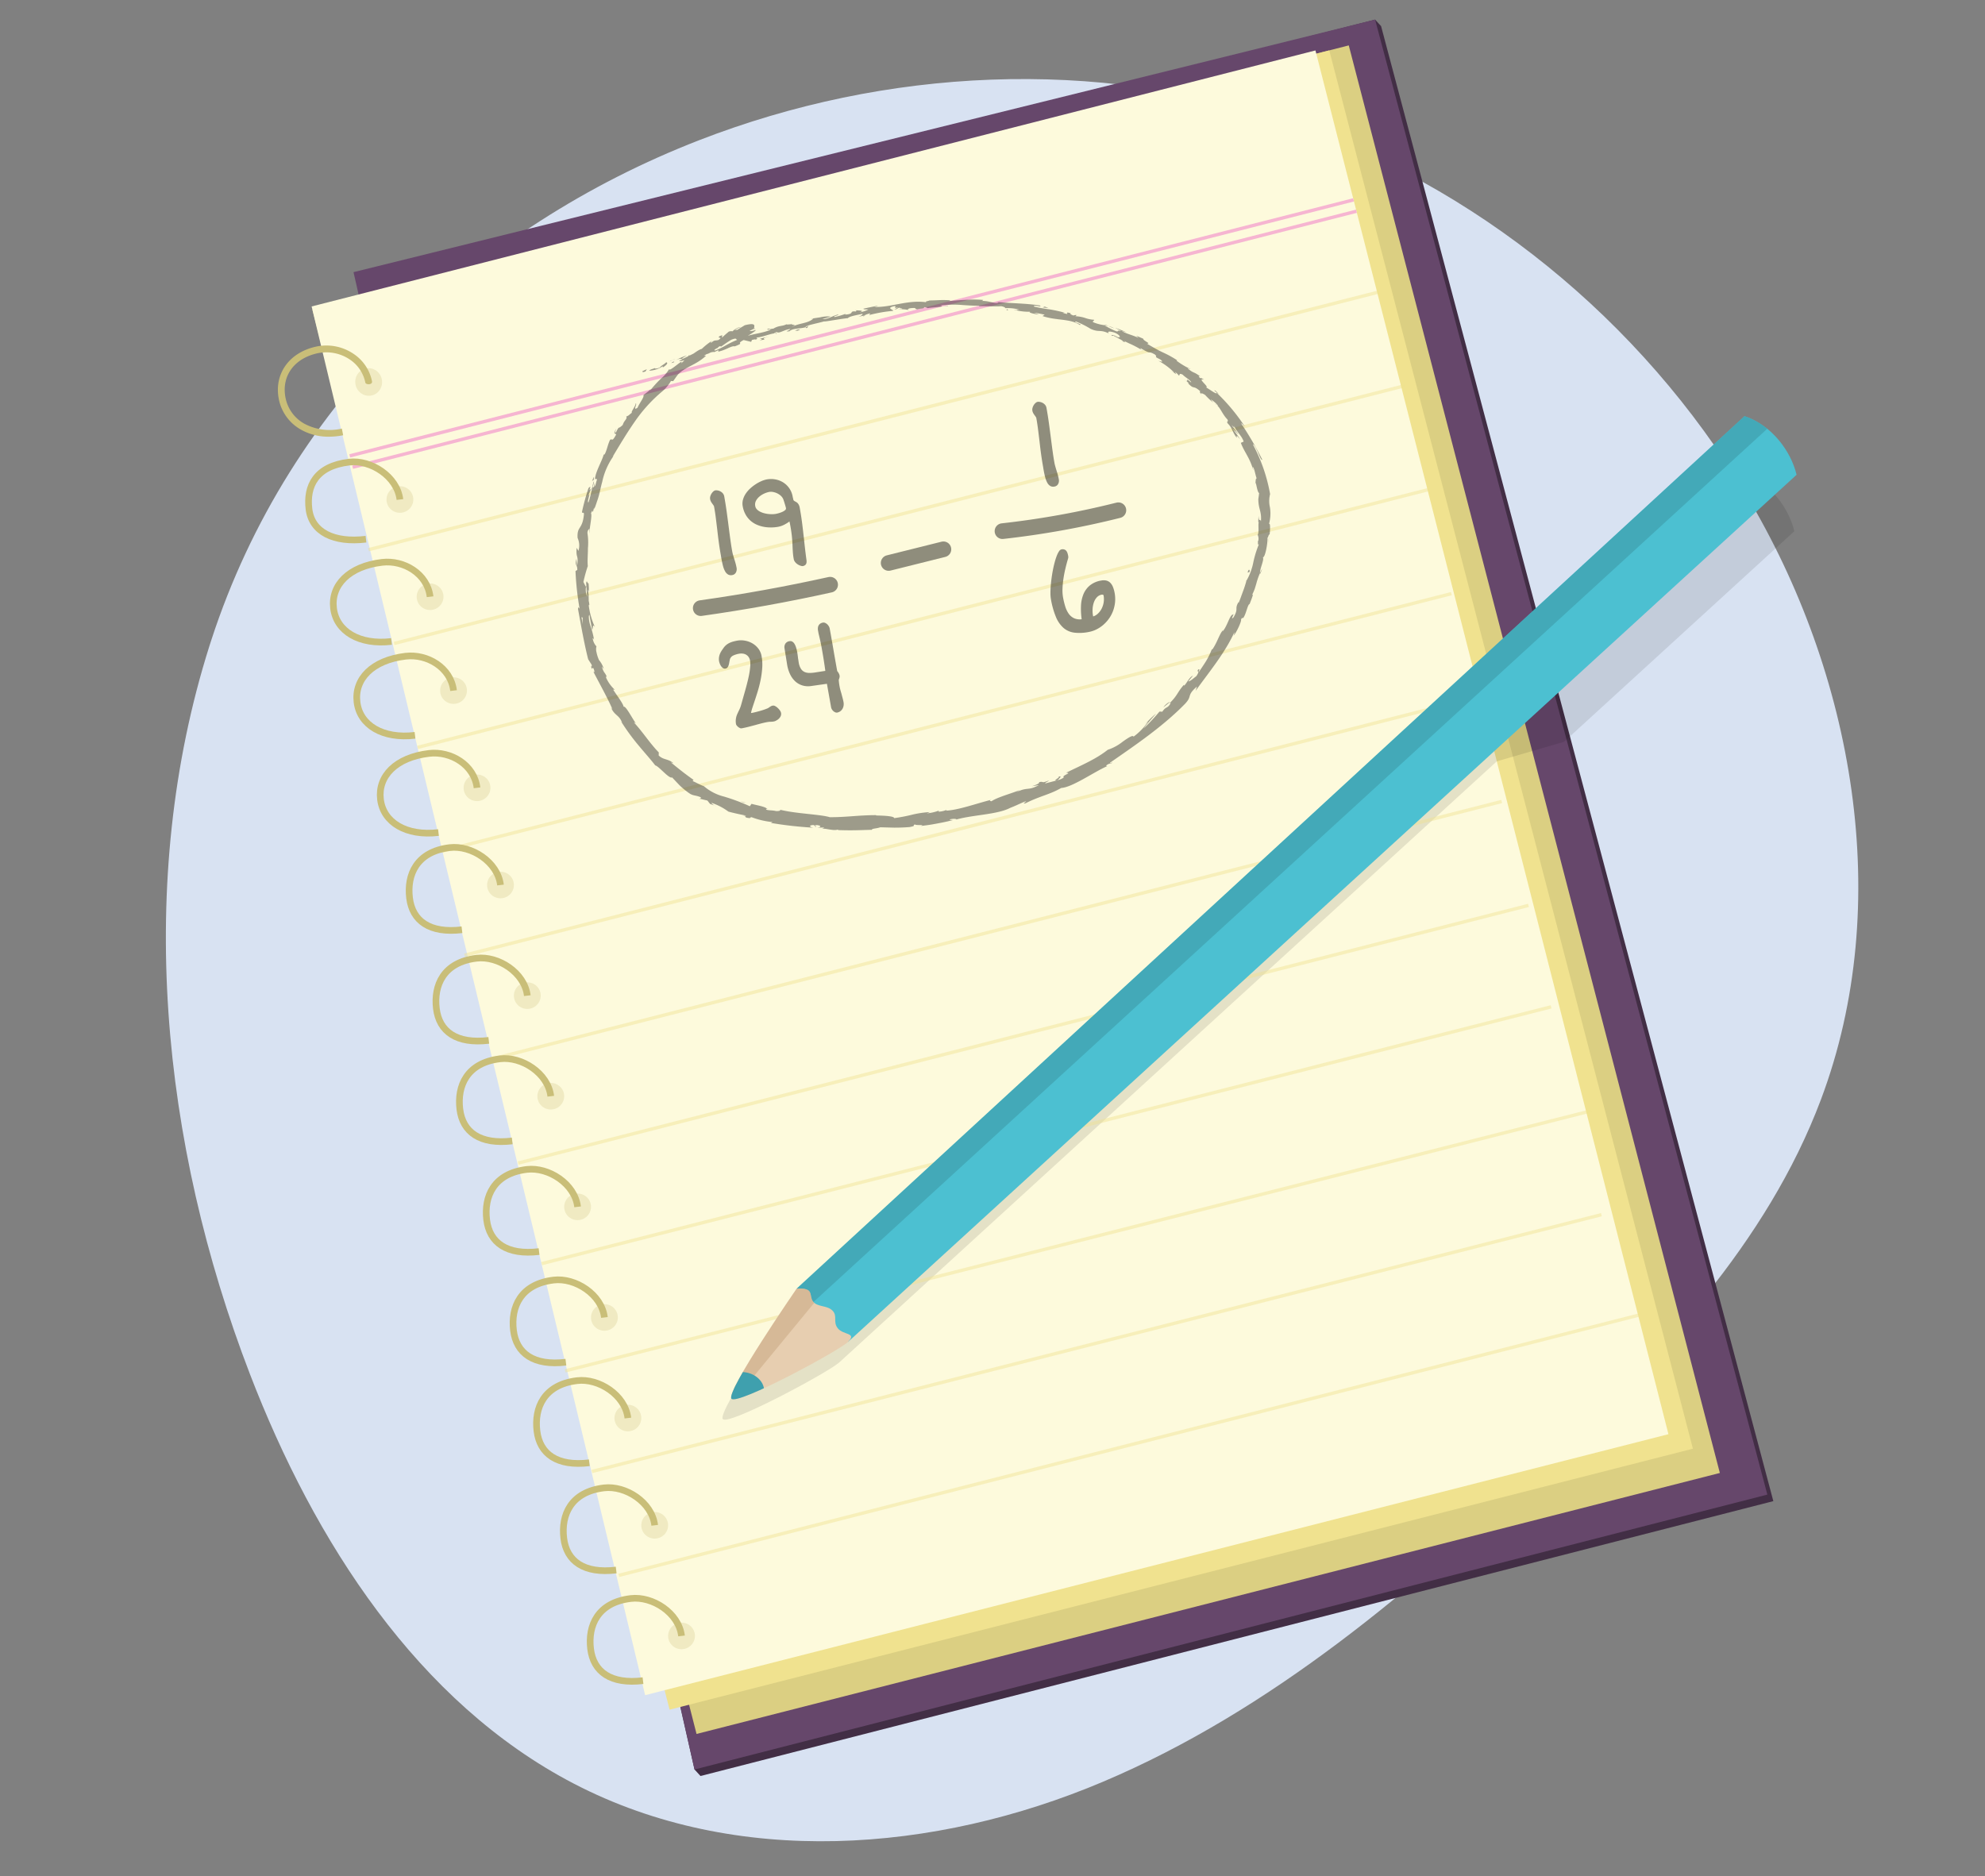 <svg xmlns="http://www.w3.org/2000/svg" xmlns:xlink="http://www.w3.org/1999/xlink" width="380" height="359.206" viewBox="0 0 380 359.206"><rect x="0" y="0" width="380" height="359.206" fill="#808080" stroke="none"/><defs><clipPath id="a"><path d="M333.965,79.671c5.209,1.738,8.873,6.665,9.966,11.23L162.35,256.92l-9.857-10.175Z" fill="#4cc0d1"/></clipPath><clipPath id="b"><path d="M162.439,256.834c1.59-1.679-.993-1.222-2.031-2.491s.017-2.358-1.049-3.426-2.917-.6-3.771-1.8c-.346-.488-.284-1.159-.536-1.7-.457-.983-2.559-.669-2.559-.669s-13.569,19.708-12.468,21.043S160.848,258.512,162.439,256.834Z" fill="#e7ceb0"/></clipPath></defs><title>manu8_06.100</title><path d="M133.86,26.837C91.368,43.327,55.425,76.6,40.469,122.5l-.391,1.215c-14.28,45.138-9.209,95.242,7.771,139.374,12.337,32.065,32.159,62.883,62.009,78.406,31.1,16.173,69.074,13.273,101.295-.364s59.641-36.955,85.265-61.3c21.041-19.988,41.815-41.772,52.167-69.288,14.157-37.631,6.262-81.565-14.336-115.882-20.079-33.455-51.878-59.233-88.124-71.44C209.777,10.979,169.513,13,133.86,26.837Z" fill="#d8e2f2"/><polygon points="339.481 287.403 134.1 340.032 132.955 338.781 68.82 53.356 263.244 3.754 264.389 5.004 339.481 287.403" fill="#422e45"/><polygon points="338.336 286.153 132.955 338.781 67.674 52.106 263.244 3.754 338.336 286.153" fill="#66476b"/><polygon points="329.242 282.012 133.342 331.98 63.546 58.342 258.202 8.692 329.242 282.012" fill="#dbcf82"/><polygon points="324.083 277.367 128.183 327.334 59.814 59.294 254.47 9.643 324.083 277.367" fill="#f0e28f"/><polygon points="319.399 274.587 123.5 324.555 59.656 58.672 251.824 9.656 319.399 274.587" fill="#fdfadc"/><line x1="66.953" y1="87.279" x2="259.121" y2="38.264" fill="none" stroke="#f6b5d1" stroke-miterlimit="10" stroke-width="0.642"/><path d="M343.5,101.705c-1.093-4.565-4.757-9.492-9.965-11.23l-38.245,35.21L282.4,129.526,150.838,250.648s-13.569,19.709-12.468,21.044c1.084,1.316,20.255-8.971,22.322-10.871l0,0L286.54,145.763l12.865-3.738Z" opacity="0.1"/><line x1="67.508" y1="89.456" x2="259.676" y2="40.44" fill="none" stroke="#f6b5d1" stroke-miterlimit="10" stroke-width="0.642"/><line x1="70.541" y1="105.242" x2="263.953" y2="55.908" fill="none" stroke="#f0e28f" stroke-miterlimit="10" stroke-width="0.642" opacity="0.43"/><line x1="75.452" y1="123.198" x2="268.864" y2="73.864" fill="none" stroke="#f0e28f" stroke-miterlimit="10" stroke-width="0.642" opacity="0.43"/><line x1="79.944" y1="143.094" x2="273.357" y2="93.761" fill="none" stroke="#f0e28f" stroke-miterlimit="10" stroke-width="0.642" opacity="0.43"/><line x1="84.437" y1="162.99" x2="277.849" y2="113.657" fill="none" stroke="#f0e28f" stroke-miterlimit="10" stroke-width="0.642" opacity="0.43"/><line x1="88.93" y1="182.886" x2="282.342" y2="133.553" fill="none" stroke="#f0e28f" stroke-miterlimit="10" stroke-width="0.642" opacity="0.43"/><line x1="94.064" y1="202.783" x2="287.477" y2="153.45" fill="none" stroke="#f0e28f" stroke-miterlimit="10" stroke-width="0.642" opacity="0.43"/><line x1="99.199" y1="222.679" x2="292.611" y2="173.346" fill="none" stroke="#f0e28f" stroke-miterlimit="10" stroke-width="0.642" opacity="0.43"/><line x1="103.692" y1="241.933" x2="296.939" y2="192.768" fill="none" stroke="#f0e28f" stroke-miterlimit="10" stroke-width="0.642" opacity="0.43"/><line x1="108.184" y1="262.472" x2="304.641" y2="212.665" fill="none" stroke="#f0e28f" stroke-miterlimit="10" stroke-width="0.642" opacity="0.43"/><line x1="113.319" y1="281.726" x2="306.566" y2="232.561" fill="none" stroke="#f0e28f" stroke-miterlimit="10" stroke-width="0.642" opacity="0.43"/><line x1="118.453" y1="301.622" x2="313.626" y2="251.815" fill="none" stroke="#f0e28f" stroke-miterlimit="10" stroke-width="0.642" opacity="0.43"/><ellipse cx="70.577" cy="73.135" rx="2.567" ry="2.642" transform="translate(-12.729 14.912) rotate(-11.07)" fill="#c9be78" opacity="0.26"/><path d="M62.968,83.609a10.659,10.659,0,0,1-5.46-1.411A8.562,8.562,0,0,1,53.373,76.4c-.956-4.888,2.073-9.035,7.366-10.086a9.27,9.27,0,0,1,6.919,1.417,8.246,8.246,0,0,1,3.558,5.275c.125.7-1.159.7-1.278.25a6.958,6.958,0,0,0-3-4.444,8.07,8.07,0,0,0-5.94-1.22c-4.616.916-7.164,4.355-6.342,8.558a7.276,7.276,0,0,0,3.517,4.921,10.267,10.267,0,0,0,7.271.983l.25,1.278A14.207,14.207,0,0,1,62.968,83.609Z" fill="#c9be78"/><ellipse cx="82.334" cy="114.25" rx="2.567" ry="2.543" transform="translate(-12.967 10.569) rotate(-6.81)" fill="#c9be78" opacity="0.26"/><path d="M82.334,114.25c-.527-4.418-5.047-7.079-9.189-6.584-6.373.761-9.82,4.373-9.292,8.791s4.942,7.092,11.1,6.356" fill="none" stroke="#c9be78" stroke-miterlimit="10" stroke-width="1.277"/><ellipse cx="86.827" cy="132.221" rx="2.567" ry="2.543" transform="translate(-15.066 11.229) rotate(-6.81)" fill="#c9be78" opacity="0.26"/><path d="M86.827,132.221c-.528-4.418-5.047-7.079-9.189-6.584-6.373.761-9.82,4.373-9.292,8.791s4.941,7.092,11.1,6.356" fill="none" stroke="#c9be78" stroke-miterlimit="10" stroke-width="1.277"/><ellipse cx="91.32" cy="150.834" rx="2.567" ry="2.543" transform="translate(-17.241 11.893) rotate(-6.81)" fill="#c9be78" opacity="0.26"/><path d="M91.32,150.834c-.528-4.418-5.047-7.08-9.189-6.585-6.373.761-9.82,4.374-9.293,8.792s4.942,7.091,11.1,6.356" fill="none" stroke="#c9be78" stroke-miterlimit="10" stroke-width="1.277"/><ellipse cx="95.812" cy="169.446" rx="2.567" ry="2.543" transform="translate(-19.417 12.557) rotate(-6.81)" fill="#c9be78" opacity="0.26"/><path d="M95.812,169.446c-.527-4.418-5.567-7.658-9.71-7.164-6.372.761-8.229,5.209-7.7,9.627s3.872,6.836,10.031,6.1" fill="none" stroke="#c9be78" stroke-miterlimit="10" stroke-width="1.277"/><ellipse cx="100.947" cy="190.626" rx="2.567" ry="2.543" transform="translate(-21.892 13.315) rotate(-6.81)" fill="#c9be78" opacity="0.26"/><path d="M100.947,190.626c-.528-4.418-5.568-7.659-9.71-7.164-6.373.761-8.229,5.209-7.7,9.627s3.872,6.836,10.032,6.1" fill="none" stroke="#c9be78" stroke-miterlimit="10" stroke-width="1.277"/><ellipse cx="105.44" cy="209.881" rx="2.567" ry="2.543" transform="translate(-24.144 13.984) rotate(-6.81)" fill="#c9be78" opacity="0.26"/><path d="M105.44,209.881c-.528-4.418-5.568-7.659-9.71-7.164-6.373.761-8.23,5.209-7.7,9.627s3.872,6.835,10.031,6.1" fill="none" stroke="#c9be78" stroke-miterlimit="10" stroke-width="1.277"/><ellipse cx="110.574" cy="231.06" rx="2.567" ry="2.543" transform="translate(-26.619 14.742) rotate(-6.81)" fill="#c9be78" opacity="0.26"/><path d="M110.574,231.06c-.527-4.418-5.567-7.658-9.71-7.164-6.373.762-8.229,5.21-7.7,9.628s3.873,6.835,10.032,6.1" fill="none" stroke="#c9be78" stroke-miterlimit="10" stroke-width="1.277"/><ellipse cx="115.709" cy="252.24" rx="2.567" ry="2.543" transform="translate(-29.094 15.5) rotate(-6.81)" fill="#c9be78" opacity="0.26"/><path d="M115.709,252.24c-.528-4.418-5.568-7.658-9.71-7.164-6.373.761-8.23,5.21-7.7,9.628s3.872,6.835,10.031,6.1" fill="none" stroke="#c9be78" stroke-miterlimit="10" stroke-width="1.277"/><ellipse cx="120.201" cy="271.495" rx="2.567" ry="2.543" transform="translate(-31.346 16.169) rotate(-6.81)" fill="#c9be78" opacity="0.26"/><path d="M120.2,271.5c-.527-4.418-5.567-7.659-9.71-7.164-6.372.761-8.229,5.209-7.7,9.627s3.872,6.836,10.031,6.1" fill="none" stroke="#c9be78" stroke-miterlimit="10" stroke-width="1.277"/><ellipse cx="125.336" cy="292.033" rx="2.567" ry="2.543" transform="translate(-33.745 16.923) rotate(-6.81)" fill="#c9be78" opacity="0.26"/><path d="M125.336,292.033c-.528-4.418-5.568-7.659-9.71-7.164-6.373.761-8.229,5.209-7.7,9.627s3.872,6.836,10.032,6.1" fill="none" stroke="#c9be78" stroke-miterlimit="10" stroke-width="1.277"/><ellipse cx="130.47" cy="313.213" rx="2.567" ry="2.543" transform="translate(-36.22 17.681) rotate(-6.81)" fill="#c9be78" opacity="0.26"/><path d="M130.47,313.213c-.527-4.418-5.567-7.659-9.709-7.164-6.373.761-8.23,5.209-7.7,9.627s3.872,6.836,10.031,6.1" fill="none" stroke="#c9be78" stroke-miterlimit="10" stroke-width="1.277"/><ellipse cx="76.558" cy="95.637" rx="2.567" ry="2.543" transform="translate(-10.8 9.753) rotate(-6.81)" fill="#c9be78" opacity="0.26"/><path d="M76.558,95.637c-.528-4.418-5.568-7.658-9.71-7.164-6.373.761-8.229,4.568-7.7,8.986s4.752,6.512,10.911,5.776" fill="none" stroke="#c9be78" stroke-miterlimit="10" stroke-width="1.277"/><g opacity="0.68"><g opacity="0.64"><path d="M140.179,110.1a1.126,1.126,0,0,1-.819-.118,1.655,1.655,0,0,1-.568-.63,4.41,4.41,0,0,1-.387-1.013q-.156-.591-.278-1.259c-.021-.116-.043-.235-.065-.358s-.041-.243-.054-.36q-.224-1.221-.389-2.424t-.3-2.442q-.14-1.154-.281-2.289t-.334-2.184a.64.64,0,0,0-.1-.249c-.055-.082-.118-.171-.191-.27a3.97,3.97,0,0,1-.287-.43,1.525,1.525,0,0,1-.183-.508,1.2,1.2,0,0,1,.033-.537,2.01,2.01,0,0,1,.233-.524,1.834,1.834,0,0,1,.352-.416.84.84,0,0,1,.4-.209,1.325,1.325,0,0,1,.365.01,1.771,1.771,0,0,1,.524.161,1.666,1.666,0,0,1,.5.373,1.253,1.253,0,0,1,.3.647q.248,1.361.456,2.859t.391,2.955q.165,1.3.331,2.5t.343,2.177c.039.214.092.439.159.673s.139.479.217.735q.135.415.257.852c.081.291.149.583.2.875a1.344,1.344,0,0,1-.126.91A.944.944,0,0,1,140.179,110.1Z"/><path d="M151.941,106.984a10.843,10.843,0,0,1-.149-1.14q-.041-.552-.068-1.155c-.014-.513-.047-1.082-.1-1.7s-.151-1.352-.3-2.189c-.02-.108-.036-.2-.049-.265l-.038-.208c-.013-.069-.028-.14-.045-.212s-.036-.167-.057-.282a6.418,6.418,0,0,1-1.038.643,4.227,4.227,0,0,1-1.122.383,8.036,8.036,0,0,1-1.341.125,7.266,7.266,0,0,1-1.409-.118,6.021,6.021,0,0,1-1.356-.414,4.558,4.558,0,0,1-1.193-.759,4.5,4.5,0,0,1-.932-1.158,5.007,5.007,0,0,1-.561-1.606,2.79,2.79,0,0,1,.057-1.291,4.019,4.019,0,0,1,.549-1.167,5.475,5.475,0,0,1,.883-1,8.453,8.453,0,0,1,1.062-.807,7.051,7.051,0,0,1,1.086-.574,4.774,4.774,0,0,1,.953-.3,4.546,4.546,0,0,1,1.673,0,4.235,4.235,0,0,1,1.493.579,4.031,4.031,0,0,1,1.156,1.112,3.972,3.972,0,0,1,.649,1.6l.008.047c.011.061.03.139.055.234s.047.191.066.292a.327.327,0,0,0,.127.214,2.136,2.136,0,0,0,.236.148c.079.041.164.089.253.144a1.066,1.066,0,0,1,.248.217,1.6,1.6,0,0,1,.209.331,1.942,1.942,0,0,1,.15.5q.156.853.273,1.624t.207,1.493c.06.481.117.954.169,1.416s.106.928.159,1.395q.1.959.213,1.944t.268,2.125q.162,1.02-.7,1.177a.953.953,0,0,1-.359-.048,2.229,2.229,0,0,1-1.071-.674A1.344,1.344,0,0,1,151.941,106.984ZM148.5,98.392q.184-.034.531-.127a4.807,4.807,0,0,0,.677-.237,2.325,2.325,0,0,0,.565-.335.431.431,0,0,0,.19-.422c-.01-.062-.038-.166-.08-.313l-.14-.475q-.077-.254-.157-.5c-.053-.161-.095-.286-.128-.376a1.832,1.832,0,0,0-.475-.681,2.891,2.891,0,0,0-.713-.478,3.075,3.075,0,0,0-.791-.254,1.982,1.982,0,0,0-.7-.016,4.311,4.311,0,0,0-.941.3,3.969,3.969,0,0,0-.936.576,2.724,2.724,0,0,0-.674.814,1.524,1.524,0,0,0-.146,1.027,1.2,1.2,0,0,0,.287.591,1.986,1.986,0,0,0,.563.439,3.733,3.733,0,0,0,.739.3,5.569,5.569,0,0,0,1.624.222A4.3,4.3,0,0,0,148.5,98.392Z"/><path d="M140.9,138.629a2.954,2.954,0,0,1-.05-.729,3.319,3.319,0,0,1,.1-.644,3.667,3.667,0,0,1,.209-.586q.127-.28.256-.553c.083-.158.157-.316.223-.476s.128-.323.184-.492c.054-.185.111-.383.171-.6s.121-.433.184-.659q.174-.615.366-1.288t.376-1.367q.183-.695.339-1.378t.251-1.3c.062-.413.1-.793.125-1.143a3.938,3.938,0,0,0-.04-.9,1.784,1.784,0,0,0-.305-.755,1.511,1.511,0,0,0-.51-.443,1.715,1.715,0,0,0-.629-.182,2.307,2.307,0,0,0-.651.023,4.433,4.433,0,0,0-1.067.32,1.248,1.248,0,0,0-.62.548.913.913,0,0,0-.1.287l-.084.39c-.02.147-.048.293-.081.438a2.222,2.222,0,0,1-.129.4.989.989,0,0,1-.207.3.591.591,0,0,1-.322.16.625.625,0,0,1-.508-.109,1.479,1.479,0,0,1-.371-.4,2.279,2.279,0,0,1-.236-.481,2.743,2.743,0,0,1-.106-.35,2.542,2.542,0,0,1-.031-.757,2.721,2.721,0,0,1,.17-.674,3.379,3.379,0,0,1,.316-.612q.191-.291.4-.579a2.8,2.8,0,0,1,.553-.589,3.014,3.014,0,0,1,.633-.384,4.594,4.594,0,0,1,.7-.247c.243-.064.492-.119.745-.166a4.064,4.064,0,0,1,1.442.006,4.3,4.3,0,0,1,1.408.5,3.914,3.914,0,0,1,1.147.993,3.324,3.324,0,0,1,.646,1.485,9.077,9.077,0,0,1,.117,2.278,17.6,17.6,0,0,1-.325,2.358q-.245,1.176-.6,2.307t-.694,2.134c-.1.3-.2.6-.291.886s-.17.592-.238.914a.832.832,0,0,0,.146-.015l.155-.028c.124-.022.308-.064.555-.125s.519-.132.814-.214.588-.173.879-.274.54-.2.744-.291a.71.71,0,0,1,.078-.061l.1-.067c.092-.064.2-.131.309-.2a1.142,1.142,0,0,1,.38-.141.748.748,0,0,1,.483.1,2.392,2.392,0,0,1,.5.368,2.855,2.855,0,0,1,.409.479,1.208,1.208,0,0,1,.2.439,1.012,1.012,0,0,1-.048.581,1.53,1.53,0,0,1-.287.451,1.91,1.91,0,0,1-.382.32,3.178,3.178,0,0,1-.336.186.63.63,0,0,1-.189.076c-.068.017-.134.031-.195.042a2.312,2.312,0,0,1-.3.037c-.094.006-.192.01-.3.013-.088,0-.177,0-.271.013s-.183.022-.268.037q-.554.1-1.145.251t-1.2.321q-.646.177-1.307.346c-.44.112-.88.208-1.317.288a.539.539,0,0,1-.333-.059,1.673,1.673,0,0,1-.343-.216,1.554,1.554,0,0,1-.273-.285A.675.675,0,0,1,140.9,138.629Z"/><path d="M155.312,131.341a3.868,3.868,0,0,1-1.68-.1,3.57,3.57,0,0,1-1.353-.754,4.4,4.4,0,0,1-.992-1.325,6.764,6.764,0,0,1-.588-1.817l-.521-3.252a1.291,1.291,0,0,1,.161-.846,1.107,1.107,0,0,1,.81-.487.743.743,0,0,1,.535.087,1.25,1.25,0,0,1,.412.431,3.171,3.171,0,0,1,.3.689,7.28,7.28,0,0,1,.213.872c.031.17.059.349.086.538s.048.375.066.555.058.342.079.5.043.3.068.44a3.205,3.205,0,0,0,.406,1.152,1.643,1.643,0,0,0,.686.62,2.237,2.237,0,0,0,.952.195,7.253,7.253,0,0,0,1.214-.108l1.829-.287c-.028-.248-.07-.55-.123-.906s-.112-.742-.176-1.159-.136-.853-.215-1.307-.158-.9-.238-1.339q-.11-.6-.227-1.119c-.081-.347-.154-.665-.223-.954-.049-.182-.087-.347-.114-.5s-.051-.279-.071-.387a1.909,1.909,0,0,1-.022-.645,1.12,1.12,0,0,1,.177-.467,1.013,1.013,0,0,1,.325-.3,1.288,1.288,0,0,1,.425-.154.742.742,0,0,1,.462.058,1.493,1.493,0,0,1,.4.272,1.641,1.641,0,0,1,.3.385,1.305,1.305,0,0,1,.156.4q.2,1.083.38,2.111t.354,2.044q.174,1.016.343,1.974t.364,2.029a2.525,2.525,0,0,1,.274.392,1.5,1.5,0,0,1,.185.49.961.961,0,0,1-.026.38,1.981,1.981,0,0,1-.139.413c.017.266.042.512.074.736s.06.39.08.5c.04.215.086.432.143.652s.122.45.2.691q.1.4.214.812t.2.852a2.059,2.059,0,0,1,.01.737,1.744,1.744,0,0,1-.228.613,1.474,1.474,0,0,1-1.007.684.6.6,0,0,1-.335-.046,1.273,1.273,0,0,1-.356-.215,1.436,1.436,0,0,1-.293-.339,1.161,1.161,0,0,1-.166-.416l-.8-4.5Z"/><path d="M134.148,116.432q12.465-1.755,24.767-4.484" fill="none" stroke="#000" stroke-linecap="round" stroke-miterlimit="10" stroke-width="3"/></g><g opacity="0.64"><path d="M201.866,93.154a1.122,1.122,0,0,1-.819-.119,1.644,1.644,0,0,1-.568-.629,4.456,4.456,0,0,1-.387-1.013q-.156-.591-.278-1.259c-.021-.115-.043-.235-.065-.358s-.04-.243-.054-.36q-.222-1.221-.388-2.424t-.3-2.442q-.139-1.153-.281-2.289t-.333-2.185a.64.64,0,0,0-.1-.249c-.055-.081-.118-.171-.192-.268a4.659,4.659,0,0,1-.287-.43,1.56,1.56,0,0,1-.182-.509,1.181,1.181,0,0,1,.033-.537,1.989,1.989,0,0,1,.232-.524,1.816,1.816,0,0,1,.353-.416.84.84,0,0,1,.4-.209,1.325,1.325,0,0,1,.365.01,1.823,1.823,0,0,1,.523.16,1.645,1.645,0,0,1,.5.374,1.245,1.245,0,0,1,.3.647q.249,1.361.456,2.859t.391,2.954q.166,1.305.331,2.5t.343,2.177c.039.215.093.44.16.674s.138.48.216.734c.091.278.176.562.257.853s.149.583.2.875a1.344,1.344,0,0,1-.126.91A.944.944,0,0,1,201.866,93.154Z"/><path d="M201.181,114.688a6.4,6.4,0,0,1-.086-1.062q-.007-.624.049-1.361c.037-.492.09-1,.161-1.536s.154-1.057.255-1.572.212-1.006.337-1.473a12.551,12.551,0,0,1,.394-1.239,4.368,4.368,0,0,1,.436-.878.782.782,0,0,1,.461-.381,1.106,1.106,0,0,1,.543.013.841.841,0,0,1,.373.242,1.258,1.258,0,0,1,.236.415,3.629,3.629,0,0,1,.139.535,1.2,1.2,0,0,1,.026.371,2.318,2.318,0,0,1-.086.343q-.243.818-.469,1.771t-.37,1.92a16.961,16.961,0,0,0-.179,1.9,7.925,7.925,0,0,0,.107,1.691,14.584,14.584,0,0,0,.413,1.711,4.965,4.965,0,0,0,.65,1.377,2.666,2.666,0,0,0,1.012.875,2.707,2.707,0,0,0,1.486.211,14.364,14.364,0,0,1-.129-2.532,6.64,6.64,0,0,1,.456-2.233,4.332,4.332,0,0,1,1.233-1.7,4.59,4.59,0,0,1,2.185-.947,2.235,2.235,0,0,1,1.035.02,1.644,1.644,0,0,1,.737.449,2.452,2.452,0,0,1,.492.809,5.959,5.959,0,0,1,.305,1.112,6.3,6.3,0,0,1,.08,1.743,6.657,6.657,0,0,1-.368,1.64,6.384,6.384,0,0,1-.758,1.46,6.735,6.735,0,0,1-1.078,1.209,6.278,6.278,0,0,1-1.33.9,5.606,5.606,0,0,1-1.522.51,8.866,8.866,0,0,1-2.741.126,3.929,3.929,0,0,1-2.05-.889,5.613,5.613,0,0,1-1.458-2.081A15.9,15.9,0,0,1,201.181,114.688Zm7.908,3.381a2.265,2.265,0,0,0,1.023-.526,3.415,3.415,0,0,0,.754-.96,3.977,3.977,0,0,0,.4-2.568.176.176,0,0,0-.141-.153.579.579,0,0,0-.222-.008,1.62,1.62,0,0,0-.941.524,2.813,2.813,0,0,0-.569.992,4.566,4.566,0,0,0-.23,1.221,5.157,5.157,0,0,0,.067,1.215l.028.149a.081.081,0,0,1,0,.042s0,0-.007,0l.018.032Z"/><path d="M191.915,101.691a166.544,166.544,0,0,0,22.181-4" fill="none" stroke="#000" stroke-linecap="round" stroke-miterlimit="10" stroke-width="3"/></g><path d="M170.12,107.785l10.484-2.616" fill="none" stroke="#000" stroke-linecap="round" stroke-miterlimit="10" stroke-width="3" opacity="0.64"/><g opacity="0.64"><path d="M123.035,71.043c-.166.148.007.295.53.075l.272-.444Z" fill="#202020"/><path d="M126.835,70.388c.578-.366,1.214-.881.708-1.03-.522.514-.716.44-1.265,1.027-.523.221-.969.221-.918.074-.162.146-.856.217-1.077.513a5.021,5.021,0,0,0,2.52-.806C127.025,70.168,126.861,70.315,126.835,70.388Z" fill="#202020"/><path d="M180.576,58.55l-.357-.032A2.2,2.2,0,0,0,180.576,58.55Z" fill="#202020"/><path d="M213.844,64.355c-.244-.087-.357-.1-.381-.073C213.7,64.349,213.886,64.4,213.844,64.355Z" fill="#202020"/><path d="M218.882,67.193l-.29-.177A.739.739,0,0,0,218.882,67.193Z" fill="#202020"/><path d="M180.576,58.55l.913.086C181.55,58.527,181.02,58.565,180.576,58.55Z" fill="#202020"/><path d="M133.814,67.194a2.624,2.624,0,0,0-.446.238l.433-.18A.279.279,0,0,1,133.814,67.194Z" fill="#202020"/><path d="M165.668,60.4l-.272.049a1.407,1.407,0,0,0-.2.172Z" fill="#202020"/><path d="M154.39,62.82c.256-.05.278-.344.346-.487a1.068,1.068,0,0,1-.508.322C154.237,62.708,154.285,62.762,154.39,62.82Z" fill="#202020"/><path d="M136.639,67.464l-.3.137Z" fill="#202020"/><path d="M173.847,59.341a.231.231,0,0,0,.114.091C173.958,59.4,173.913,59.367,173.847,59.341Z" fill="#202020"/><path d="M131.9,67.964c0,.022.023.024.03.04C131.967,67.941,131.973,67.913,131.9,67.964Z" fill="#202020"/><path d="M144.538,62.856l-.168.082a.478.478,0,0,0,.017.163Z" fill="#202020"/><path d="M227.384,73.3l-.033-.032C227.115,73.124,227.24,73.215,227.384,73.3Z" fill="#202020"/><path d="M202.454,148.745c1.115-.208-1.514,1,.124.6C202.4,149.318,203.765,148.32,202.454,148.745Z" fill="#202020"/><path d="M134.111,67.134l.451-.151A3.552,3.552,0,0,0,134.111,67.134Z" fill="#202020"/><path d="M202.578,149.346v0l.169-.044Z" fill="#202020"/><path d="M240.282,92.718a.7.7,0,0,0,.073-.26C240.328,92.472,240.305,92.533,240.282,92.718Z" fill="#202020"/><path d="M232.266,77.074l.279.35A3.778,3.778,0,0,0,232.266,77.074Z" fill="#202020"/><path d="M240.861,101.892a2.6,2.6,0,0,0-.113.646.525.525,0,0,0,.049-.095A1.217,1.217,0,0,1,240.861,101.892Z" fill="#202020"/><path d="M238.527,111.357c.037-.043.074-.1.111-.153l.083-.3Z" fill="#202020"/><path d="M113.338,92.146a1.573,1.573,0,0,1,.409-.346C113.5,91.875,113.989,90.459,113.338,92.146Z" fill="#202020"/><path d="M133.868,67.342a.4.4,0,0,1,.243-.208l-.31.118C133.787,67.3,133.793,67.341,133.868,67.342Z" fill="#202020"/><path d="M243.005,102.59q-.132.807-.3,1.606C242.814,103.752,242.925,103.169,243.005,102.59Z" fill="#202020"/><path d="M137.168,154.331l-.357-.114A1.091,1.091,0,0,0,137.168,154.331Z" fill="#202020"/><path d="M241.648,108.9a5.349,5.349,0,0,0-.446.818.74.74,0,0,0,.01.2C241.372,109.584,241.506,109.241,241.648,108.9Z" fill="#202020"/><path d="M113.751,91.8l0,0Z" fill="#202020"/><path d="M118.012,82.026c-.827,1.313-.079.811-.072,1.2-.877,1.609-.681.579-1.175,1.016-.479,1.059-.592,2-1.014,2.737-.085.028-.184.164-.159-.042-.272,1.215-1.552,3.257-1.687,4.722a.431.431,0,0,1-.154.137.466.466,0,0,1,.552-.016c-.241.638-.258,1.248-.552,1.414a1.233,1.233,0,0,0,.067-.664c-.059.232-.108.467-.145.707-.541.491.2-.964-.013-1.046-.226.664-.335,1.43-.5,2.129a17.715,17.715,0,0,1-.5,1.856c-.426.112.639-2.425-.092-1.15l.643-1.542c-.906,1.039.352-.953-.556-.024a44.981,44.981,0,0,0-1.236,4.51c.059.522.313-.093.373.427-.263,3.1-1.367,2.239-1.221,4.593a3.518,3.518,0,0,1,.161,2.48l-.341-.587c-.173,2.126.408,1.245.091,3.449a12.346,12.346,0,0,1-.126-1.352c-.376,1.428.187,1.028.159,2.129l-.344.226a54.822,54.822,0,0,0,.788,7.211c-.124-.123-.278-.537-.306.058.571,3.112,1.183,6.639,1.944,9.621l.652,1.013c.083.257.036.521-.112.262.278,1.167.195,0,.487.5.265.62.174.889-.07.522.96,1.9,2.845,5.252,3.7,7.3l-.282-.335c.728,1.576,1.521,1.346,2.113,2.845l-.2-.229a40.681,40.681,0,0,0,3.33,4.58c1.179,1.426,2.349,2.711,3.227,3.863.645.1,2.647,2.624,3.227,2.3l1.351,1.431a14.249,14.249,0,0,0,2.038,1.667c.686.445,1.228.3,2.132.723l-.122.283,1.358.323.5.637c.295.111.592.215.892.308-.34-.157-.672-.445-.583-.5a11.6,11.6,0,0,1,3.211,1.672c1.12.3,2.25.543,3.378.76-.107.106-.673-.014-1.135-.062,1.857.2.236.413,1.946.56-.2-.124.162-.148.214-.2a15.612,15.612,0,0,0,4.039.947l-.3.162a72.174,72.174,0,0,0,8.135.909c-1-.181-.737-.529.089-.5l.3.352c.549-.158-.852-.193.261-.35,1.047.123.681.427.067.484l1.289-.012c.069.1-.235.135-.322.25.538-.162,2.2.445,2.983.136l.068.1c2.837.1,4.125,0,6.434-.051.04-.282.944-.221,1.622-.486l2.681.072c.938,0,1.921-.028,2.939-.115,1.416-.27.4-.276,1.021-.506.128.244,2.154,0,1.122.3,1.219-.142,1.994-.255,2.844-.418s1.784-.316,3.288-.706c-.349-.045-.727-.024-.549-.144.544-.139,1.274-.117,1.217.018l-.141.052c3.328-.971,8.039-.948,10.554-2.321l-.142.069c.9-.344,1.773-.762,2.651-1.151,1.268-.382-.69.436.29.272,2.791-1.416,4.631-1.659,6.868-2.948,2.137-.119,6.318-3.105,8.8-4.172l-.226-.072c.5-.51.78-.334,1.227-.587-.131-.069-.722.268-.406-.039,4.8-3.342,10.019-6.857,14.273-11.206,1.534-1.606.212-1.5,2.314-3.345l-.257.817c2.6-3.62,5.61-7.22,7.423-11.222a1.471,1.471,0,0,1-.175.7c.64-.7,1.64-3,1.438-3.112.307-.605.225-.064.492-.4.514-.787.722-2.227,1.112-2.592.065-.063-.021.275-.075.436.126-.6,1.074-2.606.6-2.168.182-.369.339-.738.481-1.1.124-.371.229-.739.335-1.095a13.311,13.311,0,0,1,.692-1.981c-.034-.9.9-2.671.532-3.043.435.232.991-2.747.9-3.817.085.367.272-.88.4-.449.153-1.193.146-2.3-.1-2.11a7.605,7.605,0,0,0,.17-3.2,5.309,5.309,0,0,1,.035-2.507,31.718,31.718,0,0,0-3.294-9.511c.24-.055.612.75.971,1.526.329.789.634,1.556.835,1.412a63.525,63.525,0,0,0-3.917-6.754c-.378-.678.407.257.6.448a36.531,36.531,0,0,0-5.432-6.528c.036-.024.266.154.478.329-.366-.379-.805-.927-.91-.739l.4.322c.372.8-1.9-1.033-2.095-.952,1.062.158-1.832-1.858-.292-1.473-.287-.2-.678-.409-.708-.253-.359-.365-.432-.534.063-.311-1.521-1.116-1.153-.5-2.476-1.565.065-.075.358.106.568.123a14.417,14.417,0,0,1-2.718-1.629c.1,0,.012-.159.364.085a20.039,20.039,0,0,0-2.93-1.641c-.981-.454-1.928-1.009-3.086-1.687.907-.011-.741-.55-.7-.949-.448-.189-.888-.392-1.341-.568.153.131.294.284.439.425-1.132-.575-2.276-.76-3.211-1.331l.919.249c-.728-.312-1.459-.616-2.21-.868.4.214.8.4,1.187.636-1.25-.32-.053.476-1.568-.238a16.2,16.2,0,0,1-1.7-.908h0a7.892,7.892,0,0,1-2.125-.567c-.192-.19.315-.331.19-.456a6.317,6.317,0,0,1-1.78-.372,6.808,6.808,0,0,0-1.915-.311c.271,0,.337-.19.265-.252l-.565.106c-.54-.236-.613-.3-.482-.423-1.693-.481.429.572-1.549-.1a2.694,2.694,0,0,1,.438,0,29.7,29.7,0,0,0-2.978-.65,28.562,28.562,0,0,1-2.873-.514c-.5-.473,1.671.212,1.086-.217-2.757-.453-5.756-.392-8.415-.718l.494.089c-.407.469-1.973-.386-3.344-.222.332-.02.449-.269.356-.215a18.352,18.352,0,0,0-2.919-.038c-1.06.03-2.236.132-3.623.254l.342-.143a18.892,18.892,0,0,0-1.981-.044c-.723.03-1.457.068-2.044.07-.338.155-1.007.17-.588.345-3.664-.507-6.788,1.026-10.019.893.377-.057.883-.252.582-.208-.892.173-1.783.347-2.668.554.251.191.375.076.966.155a5.917,5.917,0,0,1-1.713.548c1.174-.362-.074-.364-.618-.4.1.054-.065.162-.008.225-1.472-.155-.151.486-2.1.591l.077-.139a15.767,15.767,0,0,1-2.091.611c-.373-.2.73-.274.734-.5-1.078.22-2.008.954-3.035.9.438-.174,1.091-.322,1.53-.5a6.118,6.118,0,0,0-2.025.163l.079-.011c-.617.085-1.232.182-1.845.287l.481-.03c-1.17,1.009-2.693.775-4.363,1.7,1.627-.877.224-.318.28-.646-.479.039-1.2.132-1.022,0-.784.456-1.466.188-2.559.871-.08-.079-.9.244-.781-.045-1.076.382.306.09.246.234-1.595.788-4.077.753-6.352,1.939-2.022.818-2.3,1.264-4.168,2.032-.695.059.421-.508.421-.508a10.959,10.959,0,0,0-2.811.91c.172-.146-.055-.147-.389-.152-.78.284-.416.509-1.5.717a2.951,2.951,0,0,1,.663-.632c-.9.39-1.756.875-2.688,1.279-.309-.075.5-.439.8-.658a12.092,12.092,0,0,0-2.989,1.457l.721-.144c-.388.145-.276-.151,0-.3.854-.513,1.362-.36,1.445-.285l-.663.288c.885.31,2.71-1.015,4.1-1.432l-.444.584,1.305-.793c.334,0,.611.157-.049.44,1.051-.129.827-.43,1.747-.488.105,0,.068.036-.013.08l.928-.428c-.163.144.251.228-.361.361,1.806-.326,2.7-1.2,3.451-1.093l-.137.069c2.371-.881.142-.363,1.848-1.267l1.44.352.15-.363c.253-.063.754-.188.7-.044.871-.476-.2-.08.288-.429,1.278-.1,3.292-1.08,3.694-.69.372-.345-1.2.153.043-.366.506.4,1.468-.5,2.641-.558-.271.351-1.356.489-.187.43.552-.616,2.178-.479,3.094-.783-.041-.355,2-.667,3.554-1.122-.074.133,3.018-.469,4.521-.615l-.032.069c.213-.428,1.755-.641,2.857-.905-.006.225-.192.345-.776.548l1.044-.185a3.466,3.466,0,0,1,1.214-.437l-.219.315a27.617,27.617,0,0,1,4.59-.8c.072-.267-1.533-.535.366-.934.088.128.187.355-.307.471a3.24,3.24,0,0,1,.909-.165l-.736.323c.835,0,.407-.245,1.068-.3.01.2.5.081.426.248a3.909,3.909,0,0,0-.825.095,6.226,6.226,0,0,1,1.965.082c-.076-.106-.027-.264.515-.338,1.406-.141.5.193,1.331.221.329-.165,1.235-.11,1.237-.4a.991.991,0,0,1,.662.183c.72-.17,3.4-.226,2.565-.494l-.188-.011.119-.019h0a20.419,20.419,0,0,1,3.686-.115c1.243.091,2.48.181,3.67.161l-.008.1c1.42-.02,3.156.083,4.182,0,.419.041.97.275.78.375a8.5,8.5,0,0,1,2.753.29c-1.1.022.352.2-1.12-.028a9.878,9.878,0,0,0,3.2.418c-.543.164.991.484,1.657.541l-.936-.356c.744.1,1.387.24,2.038.381l-.417.262c2.713.918,5.209.441,7.128,1.7.8-.018-1.452-.576-.725-.655a17.3,17.3,0,0,1,2.812,1.408c1.642.74,1.76.054,3.475.872-.181-.2-.284-.579,1.084-.163,1.228.518,1.295,1.112.508.838-.3-.109-.425-.2-.4-.23-.413-.116-.952-.272-.515.037l.2-.047c.577.318,2.208,1.1,1.747,1.086.948.308.467,0-.179-.363a18.145,18.145,0,0,0,1.938.972,20.545,20.545,0,0,1,1.934,1.049c-.213-.186-.373-.428-.13-.3,2.184,1.318,1.108.312,2.628,1.149.75.664-.523.189,1.045.957.843.651.022.381-.386.248a12.592,12.592,0,0,1,3.074,2.281l-.733-.389a10.629,10.629,0,0,1,1.107.7l-.248-.459c.382.3.695.566.631.638.487.185-.067-.555.847-.106.438.5,1.645,1.129,1.621,1.511-1.54-1.347-.025.383-1.411-.643a6.392,6.392,0,0,1,.958.76c.035.072-.1.008-.211-.06,1.312,1.448.93.28,2.428,1.638-.309-.042.115.562.376.76-.591-.551-.071-.492.554-.06a12.619,12.619,0,0,0,1.524,1.435l-.486-.61a4.837,4.837,0,0,1,1.392,1.2c-.052.149-.615-.558-.447-.273.907.552,1.261,1.916,2.254,2.9.292.59-.23.25.044.75,1.083,1.138.764,1.505,1.766,2.784-.035-.52-.118-.576.651.312-.482-.759-1.013-1.487-1.559-2.2.433.4.814.844,1.229,1.272-.425-.7-1.048-1.378-1.3-1.8.63.572.535.539.475.1.339,1.12,1.389,1.771,1.815,3.035l-.539.246c.65,1.8,1.8,2.936,2.406,5.38l-.15-.8c.346.244.486,1.47.77,2.234-.207-.028-.178.483-.23.841.153-.07.318,1.777.7,1.963-.042.382-.089.76-.153,1.136.01,2,.665,2.3.5,4.271-.183-.6-.364.273-.455-1.037-.026.648-.107,1.227.032,1.248-.15.365.1,1.831-.188,2.4a1.812,1.812,0,0,1,.1,1.135c-.053.073-.1-.019-.1-.019.1.019-.076,1.165.259.568a19.448,19.448,0,0,0-1.131,3.678,11.418,11.418,0,0,1-1.292,3.4,22.885,22.885,0,0,1-.712,2.179c-.271.729-.514,1.453-.779,2.052-.018-.1-.088-.043.035-.259-.929,1.558.046,1.242-1.013,3.029-.753.8.321-1.062-.078-.527-.665-.016-1.076,2.236-2.056,3.275.049-.1.085-.208.128-.311-.727.79-1.081,2.346-2.082,3.76,0,0,0-.1-.077-.062a14.076,14.076,0,0,1-1.036,2.152c-.478.787-1.04,1.591-1.507,2.287.115-.57.353-.686-.043-.592-.425.615.466.082-.393,1.312-.422.285-1.21,1.032-1.512.962l.892-1.082c-.738.323-1.158,1.394-1.682,1.92l-.057-.174c-1.4,1.615-1.118,1.926-2.765,3.557l.255-.084c-.635,1.163-.914.586-1.618,1.678l-.544-.021a39.918,39.918,0,0,1-3.041,3.245c.5-.739,1.692-2.032,2.385-2.874a19.693,19.693,0,0,0-2.292,2.294,5.371,5.371,0,0,1,.78-.752A12.192,12.192,0,0,1,217,141.045c-.115-.389-1.01.207-2.04.929a9.227,9.227,0,0,1-2.9,1.583c-2.289,1.813-4.964,2.912-7.984,4.4,1.34.014-.881.444-.434.907a3.349,3.349,0,0,1-1.061.484l-2.346.615c-.588.06.637-.422.516-.519-1.6.635-.757.061-1.875.321.3.12-.443.5-1.388.779l1.391-.232c-2.138,1.17-2.113.283-4.3,1.355l.665-.427c-1.132.537-4.36,1.386-5.42,2.16-.233-.014-.557-.1-.037-.282-2.877.719-6.359,2-8.706,2.088l.2-.187a4.069,4.069,0,0,1-1.627.381c.027-.067.2-.179-.056-.152a9.14,9.14,0,0,1-2.172.481l.6-.252a19.277,19.277,0,0,0-3.592.548,31.6,31.6,0,0,1-3.251.614c-.022-.427-2.317-.485-3.459-.506l.038-.064c-3.38-.011-5.752.411-8.912.388-1.918-.567-6.6-.668-9.63-1.455.457.156-.129.326-.686.28-.706-.206-2.051-.063-1.858-.441l.254.06c-.464-.5-1.945-.689-3.065-1l-.319.463a37.064,37.064,0,0,0-5.016-1.873,9.332,9.332,0,0,1-3.783-1.974c-.7-.227-1.476-.7-2.156-.981l.186-.217c-1.643-1.165-2.428-1.789-4.366-3.36l.517.178c-1.04-.927-1.878-.575-2.834-1.5l.021-.578c-1.737-1.778-3.059-3.92-4.743-5.717.074,0,.216-.014.463.3-.731-.916-2.207-3.914-2.5-3.252.143-.1-.16-.664-.594-1.342s-1.031-1.46-1.373-2.044l.339.066a6.978,6.978,0,0,1-1.658-2.277c-.108-.365.082-.393.2.1-.334-1.221-.611-.81-1.045-2.283l.379.464a4.6,4.6,0,0,0-.912-1.7,6.946,6.946,0,0,1-.477-1.488,2.168,2.168,0,0,1-.012-1.134,2.769,2.769,0,0,1-.714-1.514c.065-.122.2.131.261.259a18.249,18.249,0,0,0-.639-2.529,5.5,5.5,0,0,1-.37-2.068.309.309,0,0,0,.125-.275c.222,1.7.571,3.044.5,2.925.25-.057.005-1.409.583-.413a13.9,13.9,0,0,1-1.216-4.189.632.632,0,0,1,.071-.187l.042.135a3.385,3.385,0,0,0-.125-.842c0-.431,0-.7-.032-1.115a9.379,9.379,0,0,0-.008-2.268c-.279.069-.271-.836-.468.019.016-.111.039.129.07.587a2.4,2.4,0,0,0,.041.293l-.027-.045c.016.453.064,1.043.145,1.711a3.266,3.266,0,0,1-.239-1.87c-.2-.345-.4-.731-.494-.95a27.384,27.384,0,0,1,.836-3.031c-.1-1.053.032-2.285.026-3.43a11.8,11.8,0,0,0-.091-2.894c.006-.611.269-.658.385-.865a4.045,4.045,0,0,0-.038.952c.063-1.2.585-3.5.335-3.858.545-1.43.115.905.582-1.124l.038.3c.2-.475.358-.934.5-1.381.161-.44.294-.87.408-1.3.221-.856.381-1.693.618-2.525a13.268,13.268,0,0,1,2.383-5.25c-.192.255-.286.383-.372.412,1.341-2.23,2.7-4.52,4.232-6.713a28.73,28.73,0,0,1,5.3-5.818,7.453,7.453,0,0,0,1.611-1.94l.436.016c.305-.418.59-.864.917-1.265,1.538-1.569,3.362-1.739,5.376-3.6l-.409.014c.846-.5,2.588-1.739,2.577-1.426a.884.884,0,0,1,.568-.429l.1.124c.662-.459,1.318-.942,2.018-1.346,1.746-.679,0,.668,2.477-.407.9-.421,2.5-1.482,2.113-1.443-.383.143-1.008.293-1.094.157l.839-.421c-.007-.5.531-1.221-1.776-.661-.471.3-.951.563-1.406.879l-.569.016c.413-.2.828-.4,1.259-.564a2.851,2.851,0,0,0-1.633.839,1.282,1.282,0,0,0-.728.066c-.421.365-.849.708-1.243,1.107-.256-.069.469-.666-.528-.239-.564.541.822.018-.2.73-.785.185-.672-.072-1.388.523-.173-.042-.041-.2.254-.421a11.371,11.371,0,0,0-2.052,1.6c-.856.179-2.235,1.6-2.429,1.19a14.262,14.262,0,0,1-1.541,1.6c.753-1.264-2.225,1.711-2.284,1.081a7.37,7.37,0,0,1-1.615,1.869,23.01,23.01,0,0,0-2.036,2.244.981.981,0,0,1,.257-.385c-.753.679-1.021.834-1.533,1.253.215.37-.8,1.571-1.113,2.406-1.062.73.11-.879-.41-.808.282.155-1.1,1.893-.625,1.724-.777.6-.6.568-1.141.776.3.425-.444.774-.651,1.59-.984.988-.6.021-1.283,1.384C117.444,83.268,118.012,82.026,118.012,82.026Zm-6.958,34.514h0c-.055-.3-.074-.563-.1-.729C110.974,115.963,110.987,116.175,111.054,116.54Zm.477,2.956-.2-1.284c.079-.119.2-.023.237.274C111.484,118.335,111.524,119.042,111.531,119.5Zm1.144-6.409c.064.452.039.607-.017.675-.024-.215-.069-.464-.095-.8l-.037-.052A.435.435,0,0,1,112.675,113.087Z" fill="#202020"/><path d="M112.273,112.285c-.009-.066-.023-.1-.029-.188l-.051.277.094.159Z" fill="#202020"/><path d="M180.157,58.515l.062,0a.53.53,0,0,1-.131-.033A.366.366,0,0,1,180.157,58.515Z" fill="#202020"/><polygon points="134.033 153.014 134.062 152.949 133.797 152.877 134.033 153.014" fill="#202020"/><path d="M163.9,59.408a.5.5,0,0,0-.224-.034A.679.679,0,0,0,163.9,59.408Z" fill="#202020"/><path d="M156.987,60.768l-1,.123C156.424,60.845,156.739,60.808,156.987,60.768Z" fill="#202020"/><path d="M151.691,61.925a.294.294,0,0,0-.072.144h.01Z" fill="#202020"/><path d="M233.38,75.515c.053.053.106.1.156.146C233.92,75.989,233.67,75.755,233.38,75.515Z" fill="#202020"/><path d="M211.384,62.244c.272.052.54.1.817.177C211.782,62.234,211.452,62.1,211.384,62.244Z" fill="#202020"/><path d="M243.035,102.413l0,0-.026.181Z" fill="#202020"/><path d="M213.315,62.863a5.087,5.087,0,0,0-1.114-.442A7.709,7.709,0,0,0,213.315,62.863Z" fill="#202020"/><path d="M129.234,68.7l-.25.073c.01.016,0,.035-.015.053Z" fill="#202020"/><path d="M128.969,68.826l-.263.124A.655.655,0,0,0,128.969,68.826Z" fill="#202020"/><path d="M128.153,69.214l.553-.264A1.412,1.412,0,0,0,128.153,69.214Z" fill="#202020"/><path d="M136.066,66.561l.047-.122A.136.136,0,0,0,136.066,66.561Z" fill="#202020"/><path d="M138.13,65.868a13.374,13.374,0,0,0-1.978.473l-.039.1C136.39,66.19,137.713,66.182,138.13,65.868Z" fill="#202020"/><path d="M147.174,64.438l-1.768.428c.336.013.776.035-.008.3C147.684,64.826,144.874,65.052,147.174,64.438Z" fill="#202020"/><path d="M152.647,63.111c-.93.3.05.15.016.222C153.235,63.08,153.374,63.017,152.647,63.111Z" fill="#202020"/><path d="M192.793,59.141l-.123.245C193.417,59.421,192.688,59.288,192.793,59.141Z" fill="#202020"/><polygon points="200.701 58.986 200.003 58.697 199.613 58.864 200.701 58.986" fill="#202020"/><polygon points="204.759 61.804 204.437 61.752 205.653 61.996 204.759 61.804" fill="#202020"/><path d="M238.84,109.629l.371-.119C239.316,109.016,239.01,108.816,238.84,109.629Z" fill="#202020"/><path d="M223.963,134.373a2.86,2.86,0,0,0-1.252,1.077C223.2,135.007,223.752,134.636,223.963,134.373Z" fill="#202020"/><path d="M142.253,153.594l.586.057c-.357-.074-.718-.136-1.071-.222Z" fill="#202020"/></g></g><path d="M333.965,79.671c5.209,1.738,8.873,6.665,9.966,11.23L162.35,256.92l-9.857-10.175Z" fill="#4cc0d1"/><g clip-path="url(#a)"><polygon points="332.971 76.227 340.035 80.515 151.639 253.021 150.25 244.37 332.971 76.227" fill="#3fa0ae" opacity="0.7"/></g><path d="M162.439,256.834c1.59-1.679-.993-1.222-2.031-2.491s.017-2.358-1.049-3.426-2.917-.6-3.771-1.8c-.346-.488-.284-1.159-.536-1.7-.457-.983-2.559-.669-2.559-.669s-13.569,19.708-12.468,21.043S160.848,258.512,162.439,256.834Z" fill="#e7ceb0"/><g clip-path="url(#b)"><polygon points="156.844 248.254 141.598 266.783 135.42 261.791 151.43 242.524 156.844 248.254" fill="#c6a57f" opacity="0.5"/><path d="M137.391,270.653c2.458-1.163,6.822-1.966,8.842-3.786.432-2.211-1.689-4.107-4.077-4.17-2.757,1.407-4,5.025-4,8.119" fill="#3fa0ae"/></g></svg>